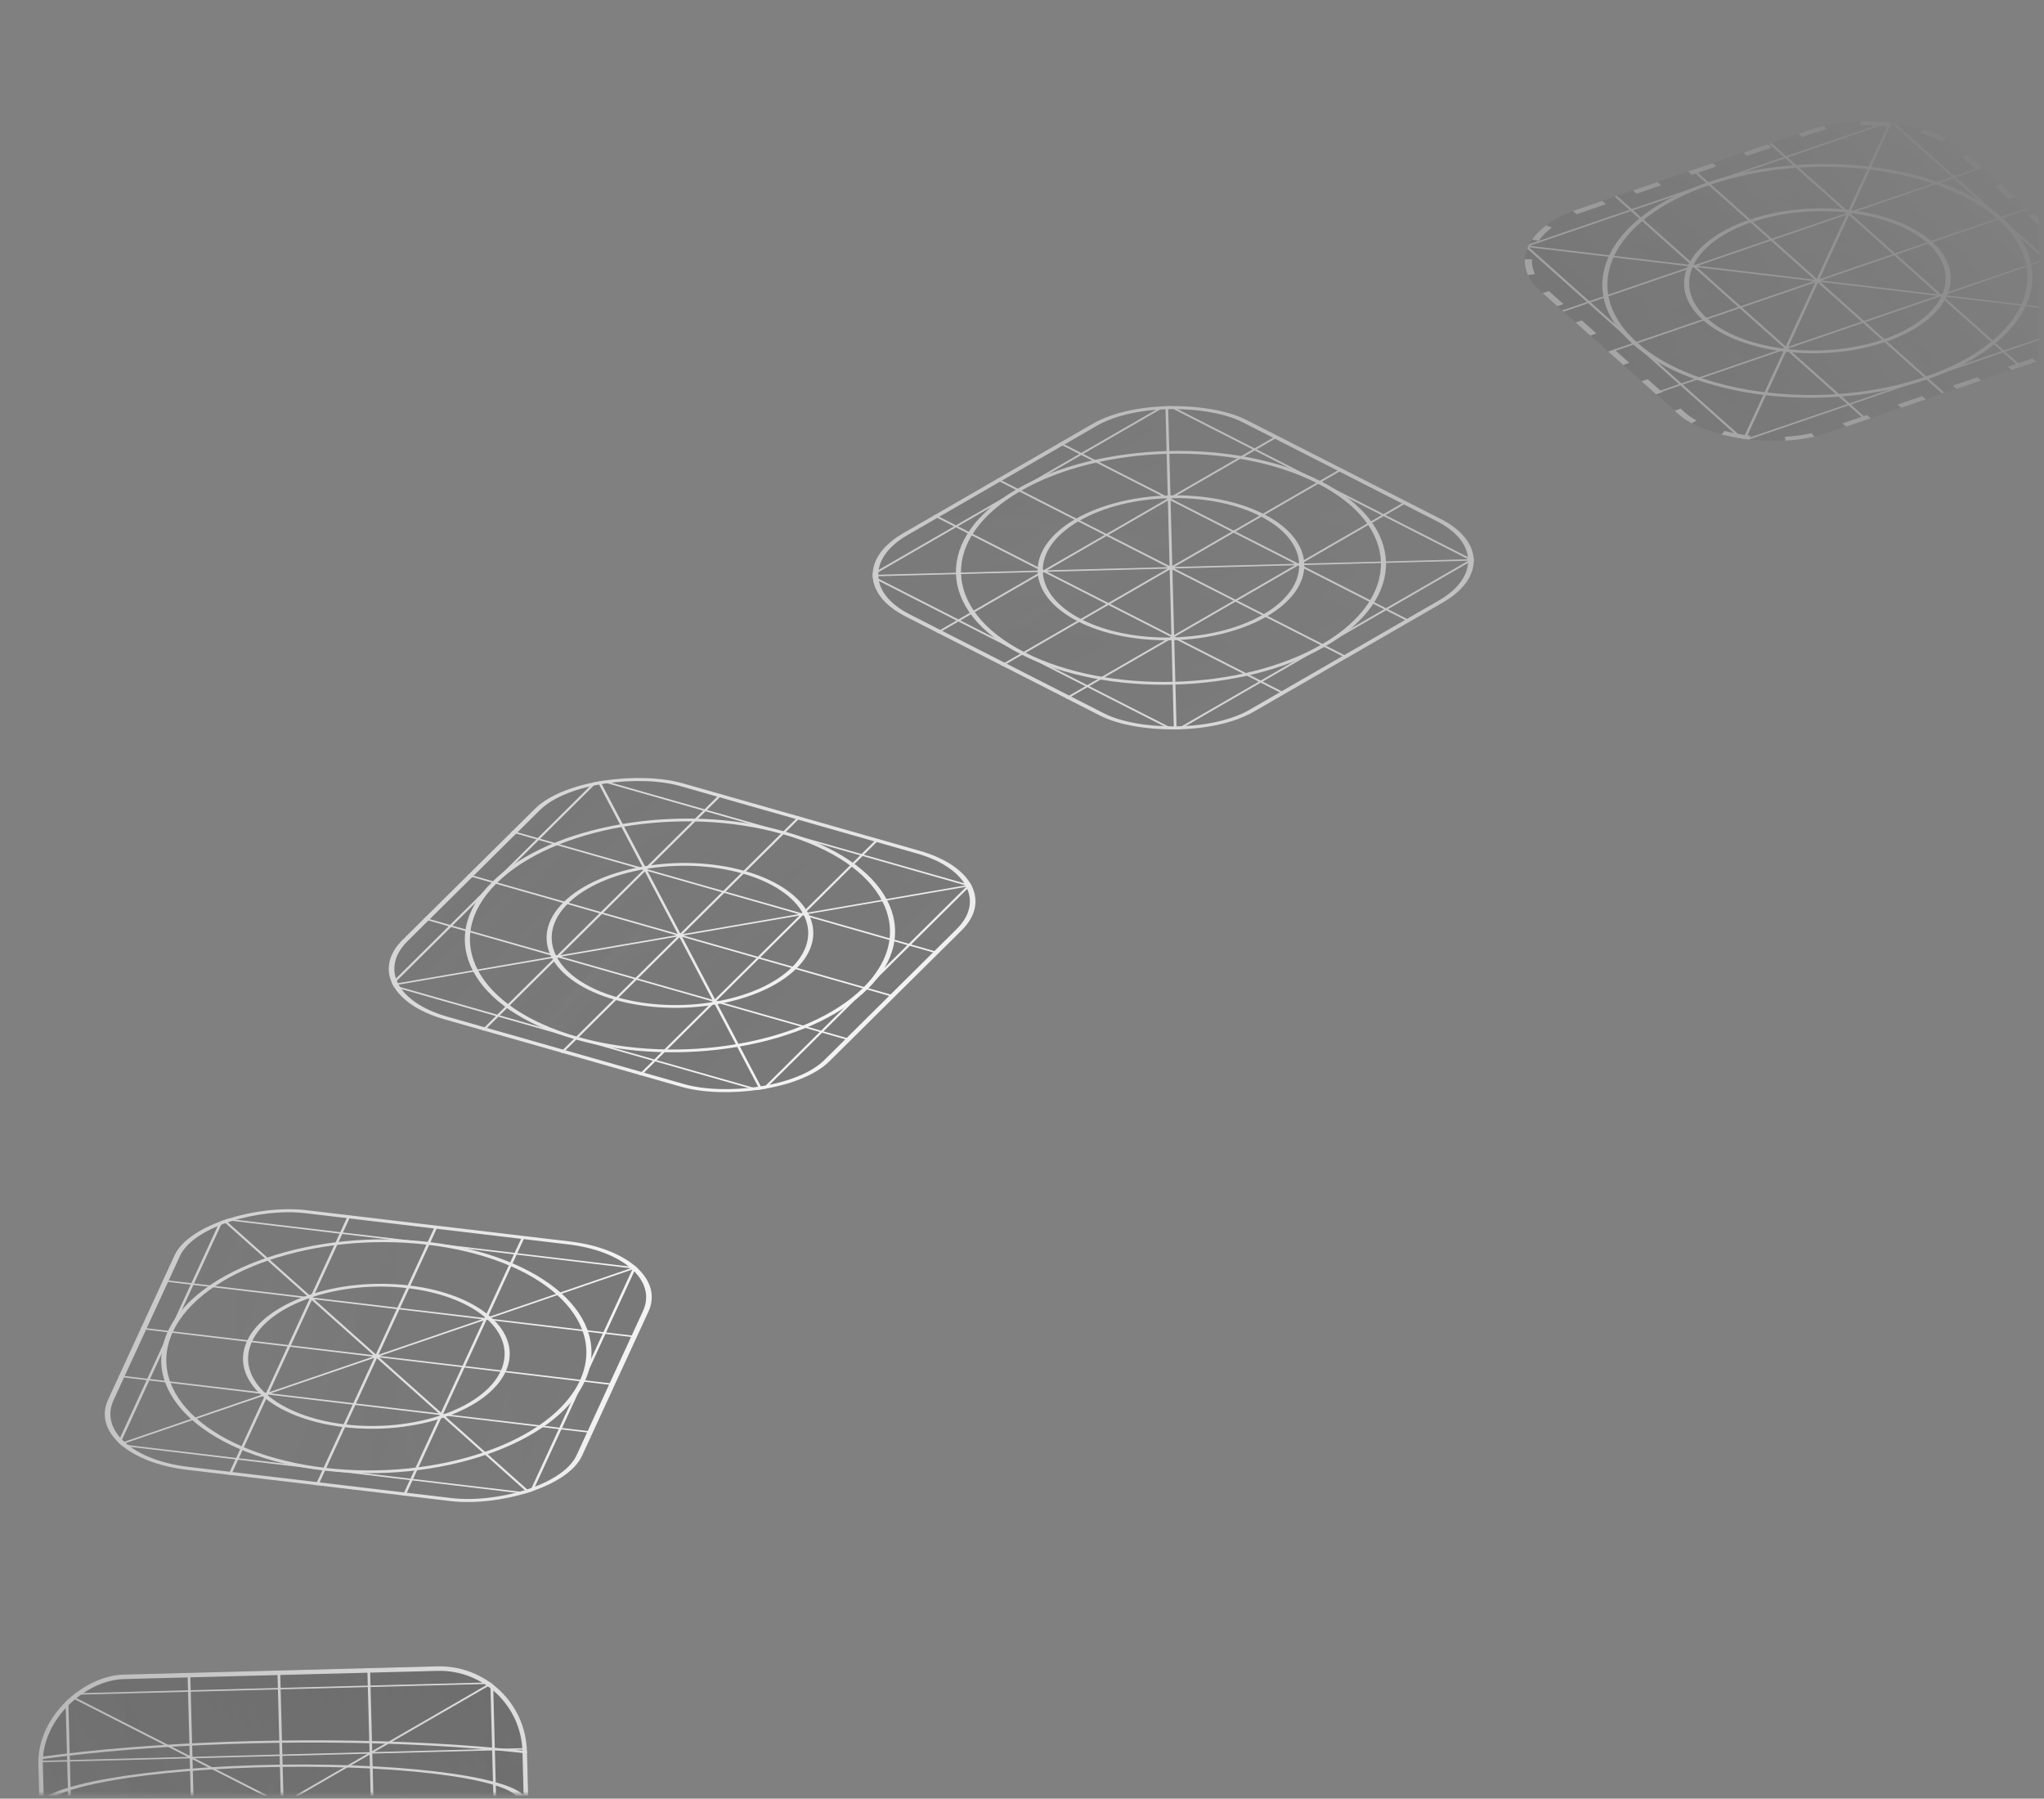 <svg width="416" height="366" viewBox="0 0 416 366" fill="none" xmlns="http://www.w3.org/2000/svg">
<rect x="0" y="0" width="416" height="366" fill="#808080" stroke="none"/>
<g clip-path="url(#clip0_17637_3602)">
<mask id="mask0_17637_3602" style="mask-type:alpha" maskUnits="userSpaceOnUse" x="-55" y="0" width="552" height="366">
<rect x="-54.121" y="0.613" width="550.946" height="364.543" fill="url(#paint0_radial_17637_3602)"/>
</mask>
<g mask="url(#mask0_17637_3602)">
<g opacity="0.9">
<g clip-path="url(#clip1_17637_3602)">
<rect width="80.045" height="80.045" rx="17.788" transform="matrix(-0.866 0.5 -0.891 -0.454 309.1 113.685)" fill="url(#paint1_linear_17637_3602)" fill-opacity="0.2"/>
<rect x="0.807" y="-0.021" width="79.127" height="79.127" rx="17.329" transform="matrix(0.866 -0.5 0.891 0.454 168.583 117.765)" stroke="white" stroke-width="0.918"/>
<path d="M237.595 77.222L237.72 81.968L241.893 79.559L242.29 79.761L237.844 82.328L255.341 91.241L259.786 88.674L260.183 88.877L255.737 91.443L268.463 97.925L272.908 95.359L273.305 95.561L268.859 98.128L281.584 104.61L286.029 102.043L286.426 102.245L281.981 104.812L299.477 113.725L303.922 111.159L304.319 111.361L300.146 113.77L308.888 113.541L308.896 113.841L300.154 114.07L304.447 116.257L304.062 116.48L299.488 114.15L282.483 123.968L287.056 126.298L286.671 126.52L282.097 124.19L269.73 131.33L274.304 133.66L273.918 133.883L269.345 131.553L256.977 138.694L261.55 141.024L261.164 141.246L256.591 138.916L239.586 148.734L244.159 151.064L243.774 151.287L239.48 149.1L239.605 153.846L239.052 153.86L238.928 149.114L234.755 151.523L234.358 151.321L238.803 148.755L221.307 139.842L216.862 142.408L216.465 142.206L220.91 139.64L208.186 133.157L203.741 135.724L203.344 135.522L207.789 132.955L195.064 126.473L190.619 129.039L190.222 128.837L194.667 126.271L177.171 117.358L172.726 119.924L172.329 119.722L176.502 117.313L167.759 117.542L167.752 117.242L176.494 117.013L172.201 114.826L172.586 114.603L177.16 116.933L194.165 107.115L189.591 104.785L189.977 104.562L194.551 106.892L206.918 99.752L202.345 97.422L202.731 97.199L207.304 99.529L219.671 92.389L215.098 90.059L215.483 89.836L220.057 92.166L237.062 82.348L232.488 80.018L232.874 79.796L237.167 81.983L237.043 77.237L237.595 77.222ZM239.461 148.375L256.194 138.714L238.978 129.944L239.461 148.375ZM256.58 138.492L268.948 131.351L251.451 122.438L239.084 129.579L256.58 138.492ZM269.333 131.128L281.7 123.988L264.204 115.075L251.837 122.215L269.333 131.128ZM282.086 123.765L298.819 114.105L264.87 114.995L282.086 123.765ZM238.909 148.389L238.426 129.958L221.693 139.619L238.909 148.389ZM298.811 113.805L281.595 105.035L264.862 114.695L298.811 113.805ZM221.296 139.417L238.301 129.599L225.577 123.117L208.572 132.935L221.296 139.417ZM238.959 129.219L251.055 122.236L238.61 115.896L238.959 129.219ZM264.193 114.65L281.198 104.832L268.474 98.35L251.469 108.168L264.193 114.65ZM251.44 122.013L263.535 115.03L238.996 115.674L251.44 122.013ZM238.407 129.234L238.057 115.911L225.962 122.894L238.407 129.234ZM263.527 114.73L251.083 108.391L238.988 115.374L263.527 114.73ZM208.175 132.733L225.18 122.915L212.455 116.432L195.45 126.25L208.175 132.733ZM238.591 115.172L250.686 108.189L238.241 101.849L238.591 115.172ZM251.072 107.966L268.077 98.148L255.352 91.666L238.347 101.483L251.072 107.966ZM225.566 122.692L237.661 115.709L213.121 116.352L225.566 122.692ZM237.653 115.409L225.208 109.069L213.113 116.052L237.653 115.409ZM238.038 115.186L237.689 101.863L225.594 108.846L238.038 115.186ZM212.444 116.007L224.812 108.867L207.315 99.954L194.947 107.094L212.444 116.007ZM225.197 108.644L237.564 101.504L220.068 92.591L207.701 99.731L225.197 108.644ZM238.222 101.124L254.955 91.463L237.739 82.693L238.222 101.124ZM195.053 126.048L211.786 116.387L177.837 117.278L195.053 126.048ZM237.67 101.139L237.186 82.708L220.454 92.368L237.67 101.139ZM211.778 116.087L194.562 107.317L177.829 116.978L211.778 116.087Z" fill="white"/>
<circle cx="21.42" cy="21.42" r="21.42" transform="matrix(0.866 -0.5 0.891 0.454 200.688 116.528)" stroke="white" stroke-width="0.834"/>
<circle cx="34.807" cy="34.807" r="34.807" transform="matrix(0.866 -0.5 0.891 0.454 177.165 117.145)" stroke="white" stroke-width="0.834"/>
</g>
<g clip-path="url(#clip2_17637_3602)">
<rect width="80.045" height="80.045" rx="17.788" transform="matrix(-1.067 0.365 -0.637 -0.568 438.502 65.286)" fill="url(#paint2_linear_17637_3602)" fill-opacity="0.6"/>
<rect x="0.996" y="0.118" width="78.876" height="78.876" rx="17.203" transform="matrix(1.067 -0.365 0.637 0.568 301.989 49.502)" stroke="white" stroke-width="1.169" stroke-dasharray="4.68 5.85"/>
<path d="M387.438 19.68L385.296 24.324L390.437 22.563L390.721 22.816L385.243 24.692L397.742 35.842L403.22 33.967L403.503 34.219L398.026 36.095L407.116 44.205L412.594 42.329L412.877 42.582L407.4 44.458L416.49 52.567L421.967 50.691L422.251 50.944L416.773 52.82L429.272 63.971L434.749 62.095L435.033 62.347L429.891 64.109L438.368 65.115L438.232 65.409L429.756 64.402L432.823 67.138L432.347 67.301L429.08 64.386L408.126 71.563L411.393 74.477L410.918 74.64L407.651 71.725L392.412 76.945L395.679 79.859L395.204 80.022L391.937 77.107L376.697 82.327L379.964 85.242L379.489 85.404L376.222 82.49L355.268 89.666L358.535 92.581L358.06 92.743L354.993 90.007L352.85 94.651L352.314 94.588L354.457 89.944L349.315 91.705L349.032 91.452L354.509 89.576L342.01 78.425L336.533 80.301L336.249 80.049L341.727 78.173L332.637 70.063L327.159 71.939L326.876 71.686L332.353 69.811L323.263 61.701L317.785 63.577L317.502 63.324L322.979 61.448L310.48 50.297L305.003 52.173L304.72 51.92L309.861 50.159L301.385 49.152L301.52 48.859L309.997 49.866L306.93 47.13L307.405 46.967L310.672 49.882L331.626 42.705L328.359 39.791L328.834 39.628L332.101 42.542L347.341 37.323L344.074 34.408L344.549 34.245L347.817 37.16L363.056 31.941L359.788 29.026L360.264 28.864L363.531 31.778L384.485 24.602L381.218 21.687L381.693 21.524L384.76 24.261L386.902 19.617L387.438 19.68ZM355.32 89.298L375.938 82.237L363.639 71.265L355.32 89.298ZM376.413 82.074L391.653 76.854L379.155 65.704L363.915 70.924L376.413 82.074ZM392.129 76.692L407.368 71.472L394.869 60.322L379.63 65.541L392.129 76.692ZM407.843 71.31L428.461 64.248L395.544 60.338L407.843 71.31ZM354.784 89.234L363.104 71.201L342.485 78.263L354.784 89.234ZM428.597 63.955L416.298 52.983L395.679 60.044L428.597 63.955ZM342.202 78.01L363.156 70.833L354.066 62.724L333.112 69.901L342.202 78.01ZM363.967 70.556L378.871 65.451L369.981 57.52L363.967 70.556ZM395.06 59.906L416.014 52.73L406.925 44.621L385.971 51.797L395.06 59.906ZM379.346 65.288L394.25 60.184L370.457 57.358L379.346 65.288ZM363.431 70.492L369.445 57.457L354.541 62.561L363.431 70.492ZM394.385 59.891L385.495 51.96L370.592 57.064L394.385 59.891ZM332.828 69.648L353.782 62.471L344.692 54.361L323.738 61.538L332.828 69.648ZM370.307 56.812L385.212 51.707L376.322 43.776L370.307 56.812ZM385.687 51.544L406.641 44.368L397.551 36.258L376.597 43.434L385.687 51.544ZM354.258 62.309L369.162 57.204L345.367 54.377L354.258 62.309ZM369.298 56.91L360.407 48.979L345.503 54.084L369.298 56.91ZM369.772 56.747L375.786 43.712L360.882 48.816L369.772 56.747ZM344.884 53.946L360.124 48.726L347.625 37.576L332.385 42.795L344.884 53.946ZM360.599 48.564L375.838 43.344L363.339 32.194L348.1 37.413L360.599 48.564ZM376.649 43.067L397.267 36.005L384.968 25.033L376.649 43.067ZM323.454 61.285L344.073 54.224L311.156 50.313L323.454 61.285ZM376.113 43.003L384.433 24.97L363.814 32.031L376.113 43.003ZM344.208 53.93L331.91 42.958L311.291 50.02L344.208 53.93Z" fill="white"/>
<circle cx="21.42" cy="21.42" r="21.42" transform="matrix(1.067 -0.365 0.637 0.568 333.384 52.799)" stroke="white" stroke-width="0.834"/>
<circle cx="34.807" cy="34.807" r="34.807" transform="matrix(1.067 -0.365 0.637 0.568 310.576 50.09)" stroke="white" stroke-width="0.834"/>
</g>
<g clip-path="url(#clip3_17637_3602)">
<rect x="106.786" y="338.622" width="54.011" height="99.485" rx="17.788" transform="rotate(88.498 106.786 338.622)" fill="url(#paint3_linear_17637_3602)" fill-opacity="0.6"/>
<rect x="9.198" y="394.752" width="53.093" height="98.566" rx="17.329" transform="rotate(-91.502 9.198 394.752)" stroke="white" stroke-width="0.918"/>
<path d="M7.035 341.212L13.304 344.406L13.219 341.156L13.772 341.142L13.863 344.604L38.259 343.964L38.169 340.502L38.722 340.487L38.813 343.949L56.556 343.484L56.465 340.022L57.019 340.007L57.109 343.47L74.852 343.004L74.761 339.542L75.314 339.528L75.405 342.99L99.801 342.35L99.71 338.888L100.264 338.873L100.349 342.123L106.443 338.605L106.839 338.807L100.745 342.325L106.732 342.168L106.739 342.469L100.362 342.636L100.71 355.881L107.087 355.713L107.095 356.014L100.717 356.181L100.97 365.813L107.347 365.646L107.355 365.947L100.978 366.114L101.231 375.747L107.608 375.58L107.616 375.88L101.238 376.047L101.586 389.292L107.963 389.125L107.971 389.425L101.984 389.582L108.254 392.776L107.869 392.998L101.599 389.804L101.684 393.055L101.131 393.069L101.04 389.607L76.644 390.247L76.735 393.709L76.182 393.723L76.091 390.261L58.349 390.726L58.44 394.189L57.886 394.203L57.795 390.741L40.052 391.206L40.143 394.668L39.59 394.683L39.499 391.221L15.102 391.861L15.193 395.323L14.64 395.337L14.555 392.087L8.461 395.605L8.065 395.404L14.159 391.885L8.172 392.042L8.164 391.742L14.541 391.575L14.194 378.33L7.817 378.497L7.809 378.197L14.186 378.03L13.934 368.397L7.556 368.564L7.548 368.263L13.926 368.096L13.673 358.464L7.296 358.631L7.288 358.331L13.665 358.163L13.318 344.919L6.941 345.086L6.933 344.785L12.919 344.629L6.649 341.434L7.035 341.212ZM101.027 389.094L100.685 376.062L76.68 376.691L101.027 389.094ZM100.677 375.761L100.425 366.128L76.029 366.768L76.281 376.401L100.677 375.761ZM100.417 365.828L100.164 356.196L75.768 356.835L76.021 366.468L100.417 365.828ZM100.156 355.895L99.814 342.862L76.151 356.525L100.156 355.895ZM100.642 389.317L76.295 376.914L76.636 389.946L100.642 389.317ZM99.418 342.661L75.413 343.29L75.755 356.323L99.418 342.661ZM76.083 389.961L75.736 376.716L57.993 377.181L58.341 390.426L76.083 389.961ZM75.722 376.204L75.475 366.783L58.123 367.238L75.722 376.204ZM75.207 356.549L74.86 343.305L57.117 343.77L57.465 357.015L75.207 356.549ZM75.467 366.482L75.22 357.062L58.116 366.937L75.467 366.482ZM75.337 376.426L57.739 367.461L57.986 376.881L75.337 376.426ZM74.824 356.86L57.472 357.315L57.719 366.735L74.824 356.86ZM57.788 390.441L57.44 377.196L39.697 377.661L40.044 390.906L57.788 390.441ZM57.166 366.751L56.919 357.33L39.566 357.785L57.166 366.751ZM56.911 357.029L56.564 343.784L38.821 344.25L39.168 357.495L56.911 357.029ZM57.432 376.895L57.185 367.475L40.08 377.351L57.432 376.895ZM56.789 367.273L39.436 367.728L39.683 377.149L56.789 367.273ZM56.78 366.972L39.181 358.007L39.428 367.427L56.78 366.972ZM39.136 377.375L38.883 367.742L14.487 368.382L14.739 378.015L39.136 377.375ZM38.875 367.442L38.622 357.809L14.226 358.449L14.479 368.082L38.875 367.442ZM38.609 357.297L38.267 344.264L14.262 344.894L38.609 357.297ZM39.491 390.92L39.149 377.888L15.485 391.55L39.491 390.92ZM38.224 357.519L13.877 345.116L14.218 358.149L38.224 357.519ZM38.753 377.686L14.747 378.315L15.089 391.348L38.753 377.686Z" fill="white"/>
<ellipse cx="57.452" cy="367.105" rx="14.453" ry="26.622" transform="matrix(-0.026 -0.543 1.841 -0.026 -616.996 407.91)" stroke="white" stroke-width="0.834"/>
<ellipse cx="57.452" cy="367.105" rx="23.486" ry="43.261" transform="matrix(-0.026 -0.543 1.841 -0.026 -616.996 407.91)" stroke="white" stroke-width="0.834"/>
</g>
<g clip-path="url(#clip4_17637_3602)">
<rect width="80.045" height="80.045" rx="17.788" transform="matrix(-0.304 0.66 -1.205 -0.143 137.391 255.174)" fill="url(#paint4_linear_17637_3602)" fill-opacity="0.2"/>
<rect x="0.693" y="-0.237" width="79.127" height="79.127" rx="17.329" transform="matrix(0.304 -0.66 1.205 0.143 17.358 296.801)" stroke="white" stroke-width="0.918"/>
<path d="M40.683 243.659L45.162 247.655L46.63 244.475L47.166 244.539L45.603 247.926L69.258 250.736L70.821 247.349L71.357 247.412L69.794 250.8L86.999 252.844L88.561 249.456L89.098 249.52L87.535 252.907L104.738 254.951L106.301 251.563L106.837 251.627L105.275 255.015L128.929 257.825L130.492 254.437L131.029 254.501L129.562 257.681L137.071 255.109L137.354 255.362L129.845 257.933L135.649 258.623L135.514 258.917L129.33 258.182L123.352 271.141L129.535 271.876L129.399 272.17L123.216 271.435L118.868 280.86L125.051 281.594L124.916 281.888L118.732 281.154L114.384 290.579L120.567 291.313L120.432 291.607L114.248 290.873L108.27 303.832L114.453 304.566L114.318 304.86L108.513 304.171L112.992 308.167L112.517 308.329L108.038 304.333L106.571 307.513L106.035 307.45L107.598 304.062L83.943 301.252L82.38 304.64L81.844 304.576L83.406 301.188L66.203 299.145L64.641 302.532L64.104 302.468L65.667 299.081L48.463 297.037L46.9 300.425L46.363 300.361L47.926 296.973L24.271 294.163L22.709 297.551L22.172 297.487L23.639 294.307L16.13 296.879L15.847 296.626L23.356 294.055L17.552 293.365L17.687 293.071L23.871 293.806L29.849 280.847L23.666 280.112L23.801 279.818L29.985 280.553L34.333 271.128L28.15 270.393L28.285 270.099L34.469 270.834L38.817 261.409L32.633 260.675L32.769 260.381L38.952 261.115L44.931 248.156L38.748 247.422L38.883 247.128L44.688 247.817L40.209 243.822L40.683 243.659ZM107.829 303.561L113.712 290.809L90.436 288.044L107.829 303.561ZM113.848 290.515L118.196 281.09L94.541 278.28L90.193 287.705L113.848 290.515ZM118.331 280.796L122.68 271.371L99.025 268.561L94.677 277.986L118.331 280.796ZM122.815 271.078L128.698 258.326L99.539 268.313L122.815 271.078ZM107.354 303.723L89.962 288.207L84.079 300.958L107.354 303.723ZM128.415 258.073L105.139 255.308L99.256 268.06L128.415 258.073ZM83.542 300.894L89.521 287.935L72.318 285.892L66.339 298.851L83.542 300.894ZM89.752 287.434L94.005 278.216L77.179 276.217L89.752 287.434ZM98.624 268.204L104.603 255.245L87.4 253.201L81.421 266.16L98.624 268.204ZM94.14 277.922L98.393 268.705L77.316 275.924L94.14 277.922ZM89.278 287.596L76.706 276.381L72.453 285.598L89.278 287.596ZM98.109 268.453L81.285 266.454L77.033 275.671L98.109 268.453ZM65.802 298.787L71.781 285.828L54.577 283.784L48.598 296.743L65.802 298.787ZM76.496 275.608L80.749 266.39L63.923 264.392L76.496 275.608ZM80.884 266.096L86.863 253.137L69.659 251.094L63.68 264.053L80.884 266.096ZM71.917 285.534L76.169 276.316L55.091 283.535L71.917 285.534ZM75.886 276.064L59.061 274.065L54.808 283.283L75.886 276.064ZM76.021 275.77L63.449 264.554L59.196 273.771L76.021 275.77ZM54.176 283.427L58.524 274.001L34.87 271.191L30.521 280.617L54.176 283.427ZM58.66 273.707L63.008 264.283L39.353 261.473L35.005 270.897L58.66 273.707ZM63.239 263.781L69.122 251.03L45.846 248.265L63.239 263.781ZM48.062 296.68L53.945 283.928L24.786 293.915L48.062 296.68ZM62.765 263.944L45.372 248.427L39.489 261.179L62.765 263.944ZM53.662 283.676L30.386 280.911L24.503 293.662L53.662 283.676Z" fill="white"/>
<circle cx="21.42" cy="21.42" r="21.42" transform="matrix(0.304 -0.66 1.205 0.143 44.275 287.065)" stroke="white" stroke-width="0.834"/>
<circle cx="34.807" cy="34.807" r="34.807" transform="matrix(0.304 -0.66 1.205 0.143 24.071 293.985)" stroke="white" stroke-width="0.834"/>
</g>
<g clip-path="url(#clip5_17637_3602)">
<rect width="80.045" height="80.045" rx="17.788" transform="matrix(-0.606 0.6 -1.085 -0.309 206.483 178.6)" fill="url(#paint5_linear_17637_3602)" fill-opacity="0.2"/>
<rect x="0.776" y="-0.134" width="79.127" height="79.127" rx="17.329" transform="matrix(0.606 -0.6 1.085 0.309 71.6 202.299)" stroke="white" stroke-width="0.918"/>
<path d="M119.41 153.765L121.793 158.29L124.712 155.397L125.195 155.535L122.085 158.616L143.387 164.685L146.497 161.603L146.98 161.74L143.87 164.822L159.363 169.236L162.473 166.154L162.956 166.292L159.846 169.374L175.337 173.787L178.447 170.705L178.93 170.842L175.82 173.924L197.122 179.993L200.232 176.911L200.715 177.048L197.795 179.942L206.208 178.492L206.358 178.778L197.946 180.228L203.173 181.717L202.903 181.984L197.335 180.398L185.438 192.188L191.006 193.774L190.736 194.042L185.168 192.455L176.515 201.03L182.084 202.616L181.814 202.884L176.246 201.297L167.593 209.872L173.161 211.459L172.891 211.726L167.323 210.14L155.426 221.93L160.994 223.516L160.724 223.784L155.497 222.295L157.88 226.82L157.348 226.911L154.965 222.386L152.046 225.279L151.563 225.142L154.673 222.06L133.371 215.991L130.261 219.073L129.778 218.936L132.888 215.854L117.397 211.441L114.287 214.523L113.804 214.385L116.914 211.303L101.421 206.889L98.311 209.971L97.828 209.834L100.938 206.752L79.636 200.683L76.527 203.765L76.043 203.628L78.963 200.735L70.551 202.185L70.4 201.899L78.812 200.449L73.585 198.96L73.855 198.692L79.423 200.278L91.32 188.488L85.752 186.902L86.022 186.635L91.59 188.221L100.243 179.646L94.675 178.06L94.945 177.792L100.513 179.378L109.166 170.804L103.597 169.218L103.867 168.95L109.435 170.536L121.333 158.746L115.764 157.16L116.034 156.893L121.261 158.382L118.878 153.856L119.41 153.765ZM155.133 221.604L166.84 210.002L145.88 204.031L155.133 221.604ZM167.11 209.735L175.763 201.16L154.461 195.091L145.808 203.666L167.11 209.735ZM176.032 200.892L184.685 192.318L163.383 186.249L154.731 194.824L176.032 200.892ZM184.955 192.05L196.661 180.449L163.994 186.079L184.955 192.05ZM154.601 221.695L145.348 204.123L133.641 215.724L154.601 221.695ZM196.511 180.163L175.551 174.192L163.844 185.793L196.511 180.163ZM133.158 215.586L145.055 203.796L129.564 199.383L117.667 211.173L133.158 215.586ZM145.516 203.34L153.978 194.954L138.827 190.637L145.516 203.34ZM163.17 185.844L175.067 174.054L159.576 169.641L147.679 181.431L163.17 185.844ZM154.248 194.686L162.71 186.301L139.097 190.37L154.248 194.686ZM144.984 203.432L138.295 190.73L129.834 199.116L144.984 203.432ZM162.559 186.015L147.409 181.699L138.947 190.084L162.559 186.015ZM117.183 211.036L129.081 199.245L113.588 194.832L101.691 206.622L117.183 211.036ZM138.463 189.947L146.926 181.561L131.774 177.245L138.463 189.947ZM147.195 181.294L159.093 169.503L143.6 165.09L131.703 176.88L147.195 181.294ZM129.35 198.978L137.813 190.592L114.199 194.662L129.35 198.978ZM137.662 190.306L122.511 185.989L114.048 194.376L137.662 190.306ZM137.931 190.038L131.242 177.336L122.781 185.722L137.931 190.038ZM113.375 194.427L122.028 185.852L100.726 179.783L92.073 188.359L113.375 194.427ZM122.298 185.584L130.95 177.01L109.649 170.941L100.996 179.516L122.298 185.584ZM131.41 176.554L143.117 164.952L122.157 158.981L131.41 176.554ZM101.208 206.484L112.914 194.883L80.248 200.513L101.208 206.484ZM130.879 176.645L121.625 159.073L109.918 170.674L130.879 176.645ZM112.764 194.597L91.804 188.626L80.097 200.227L112.764 194.597Z" fill="white"/>
<circle cx="21.42" cy="21.42" r="21.42" transform="matrix(0.606 -0.6 1.085 0.309 102.164 196.58)" stroke="white" stroke-width="0.834"/>
<circle cx="34.807" cy="34.807" r="34.807" transform="matrix(0.606 -0.6 1.085 0.309 79.529 200.481)" stroke="white" stroke-width="0.834"/>
</g>
</g>
</g>
</g>
<defs>
<radialGradient id="paint0_radial_17637_3602" cx="0" cy="0" r="1" gradientUnits="userSpaceOnUse" gradientTransform="translate(200.232 272.414) rotate(-70.08) scale(319.374 333.957)">
<stop offset="0.236" stop-color="#D9D9D9"/>
<stop offset="1" stop-color="#D9D9D9" stop-opacity="0"/>
</radialGradient>
<linearGradient id="paint1_linear_17637_3602" x1="40.022" y1="0" x2="40.022" y2="80.045" gradientUnits="userSpaceOnUse">
<stop stop-color="#222222" stop-opacity="0.4"/>
<stop offset="1" stop-color="#222222" stop-opacity="0.6"/>
</linearGradient>
<linearGradient id="paint2_linear_17637_3602" x1="40.022" y1="0" x2="40.022" y2="80.045" gradientUnits="userSpaceOnUse">
<stop stop-color="#222222" stop-opacity="0.4"/>
<stop offset="1" stop-color="#222222" stop-opacity="0.6"/>
</linearGradient>
<linearGradient id="paint3_linear_17637_3602" x1="133.791" y1="338.622" x2="133.791" y2="438.107" gradientUnits="userSpaceOnUse">
<stop stop-color="#222222" stop-opacity="0.4"/>
<stop offset="1" stop-color="#222222" stop-opacity="0.6"/>
</linearGradient>
<linearGradient id="paint4_linear_17637_3602" x1="40.022" y1="0" x2="40.022" y2="80.045" gradientUnits="userSpaceOnUse">
<stop stop-color="#222222" stop-opacity="0.4"/>
<stop offset="1" stop-color="#222222" stop-opacity="0.6"/>
</linearGradient>
<linearGradient id="paint5_linear_17637_3602" x1="40.022" y1="0" x2="40.022" y2="80.045" gradientUnits="userSpaceOnUse">
<stop stop-color="#222222" stop-opacity="0.4"/>
<stop offset="1" stop-color="#222222" stop-opacity="0.6"/>
</linearGradient>
<clipPath id="clip0_17637_3602">
<rect width="415.046" height="365.461" fill="white"/>
</clipPath>
<clipPath id="clip1_17637_3602">
<rect width="80.045" height="80.045" rx="17.788" transform="matrix(0.866 -0.5 0.891 0.454 168.456 117.374)" fill="white"/>
</clipPath>
<clipPath id="clip2_17637_3602">
<rect width="80.045" height="80.045" rx="17.788" transform="matrix(1.067 -0.365 0.637 0.568 302.131 49.086)" fill="white"/>
</clipPath>
<clipPath id="clip3_17637_3602">
<rect x="8.751" y="395.223" width="54.011" height="99.485" rx="17.788" transform="rotate(-91.502 8.751 395.223)" fill="white"/>
</clipPath>
<clipPath id="clip4_17637_3602">
<rect width="80.045" height="80.045" rx="17.788" transform="matrix(0.304 -0.66 1.205 0.143 16.59 296.547)" fill="white"/>
</clipPath>
<clipPath id="clip5_17637_3602">
<rect width="80.045" height="80.045" rx="17.788" transform="matrix(0.606 -0.6 1.085 0.309 71.149 201.926)" fill="white"/>
</clipPath>
</defs>
</svg>
